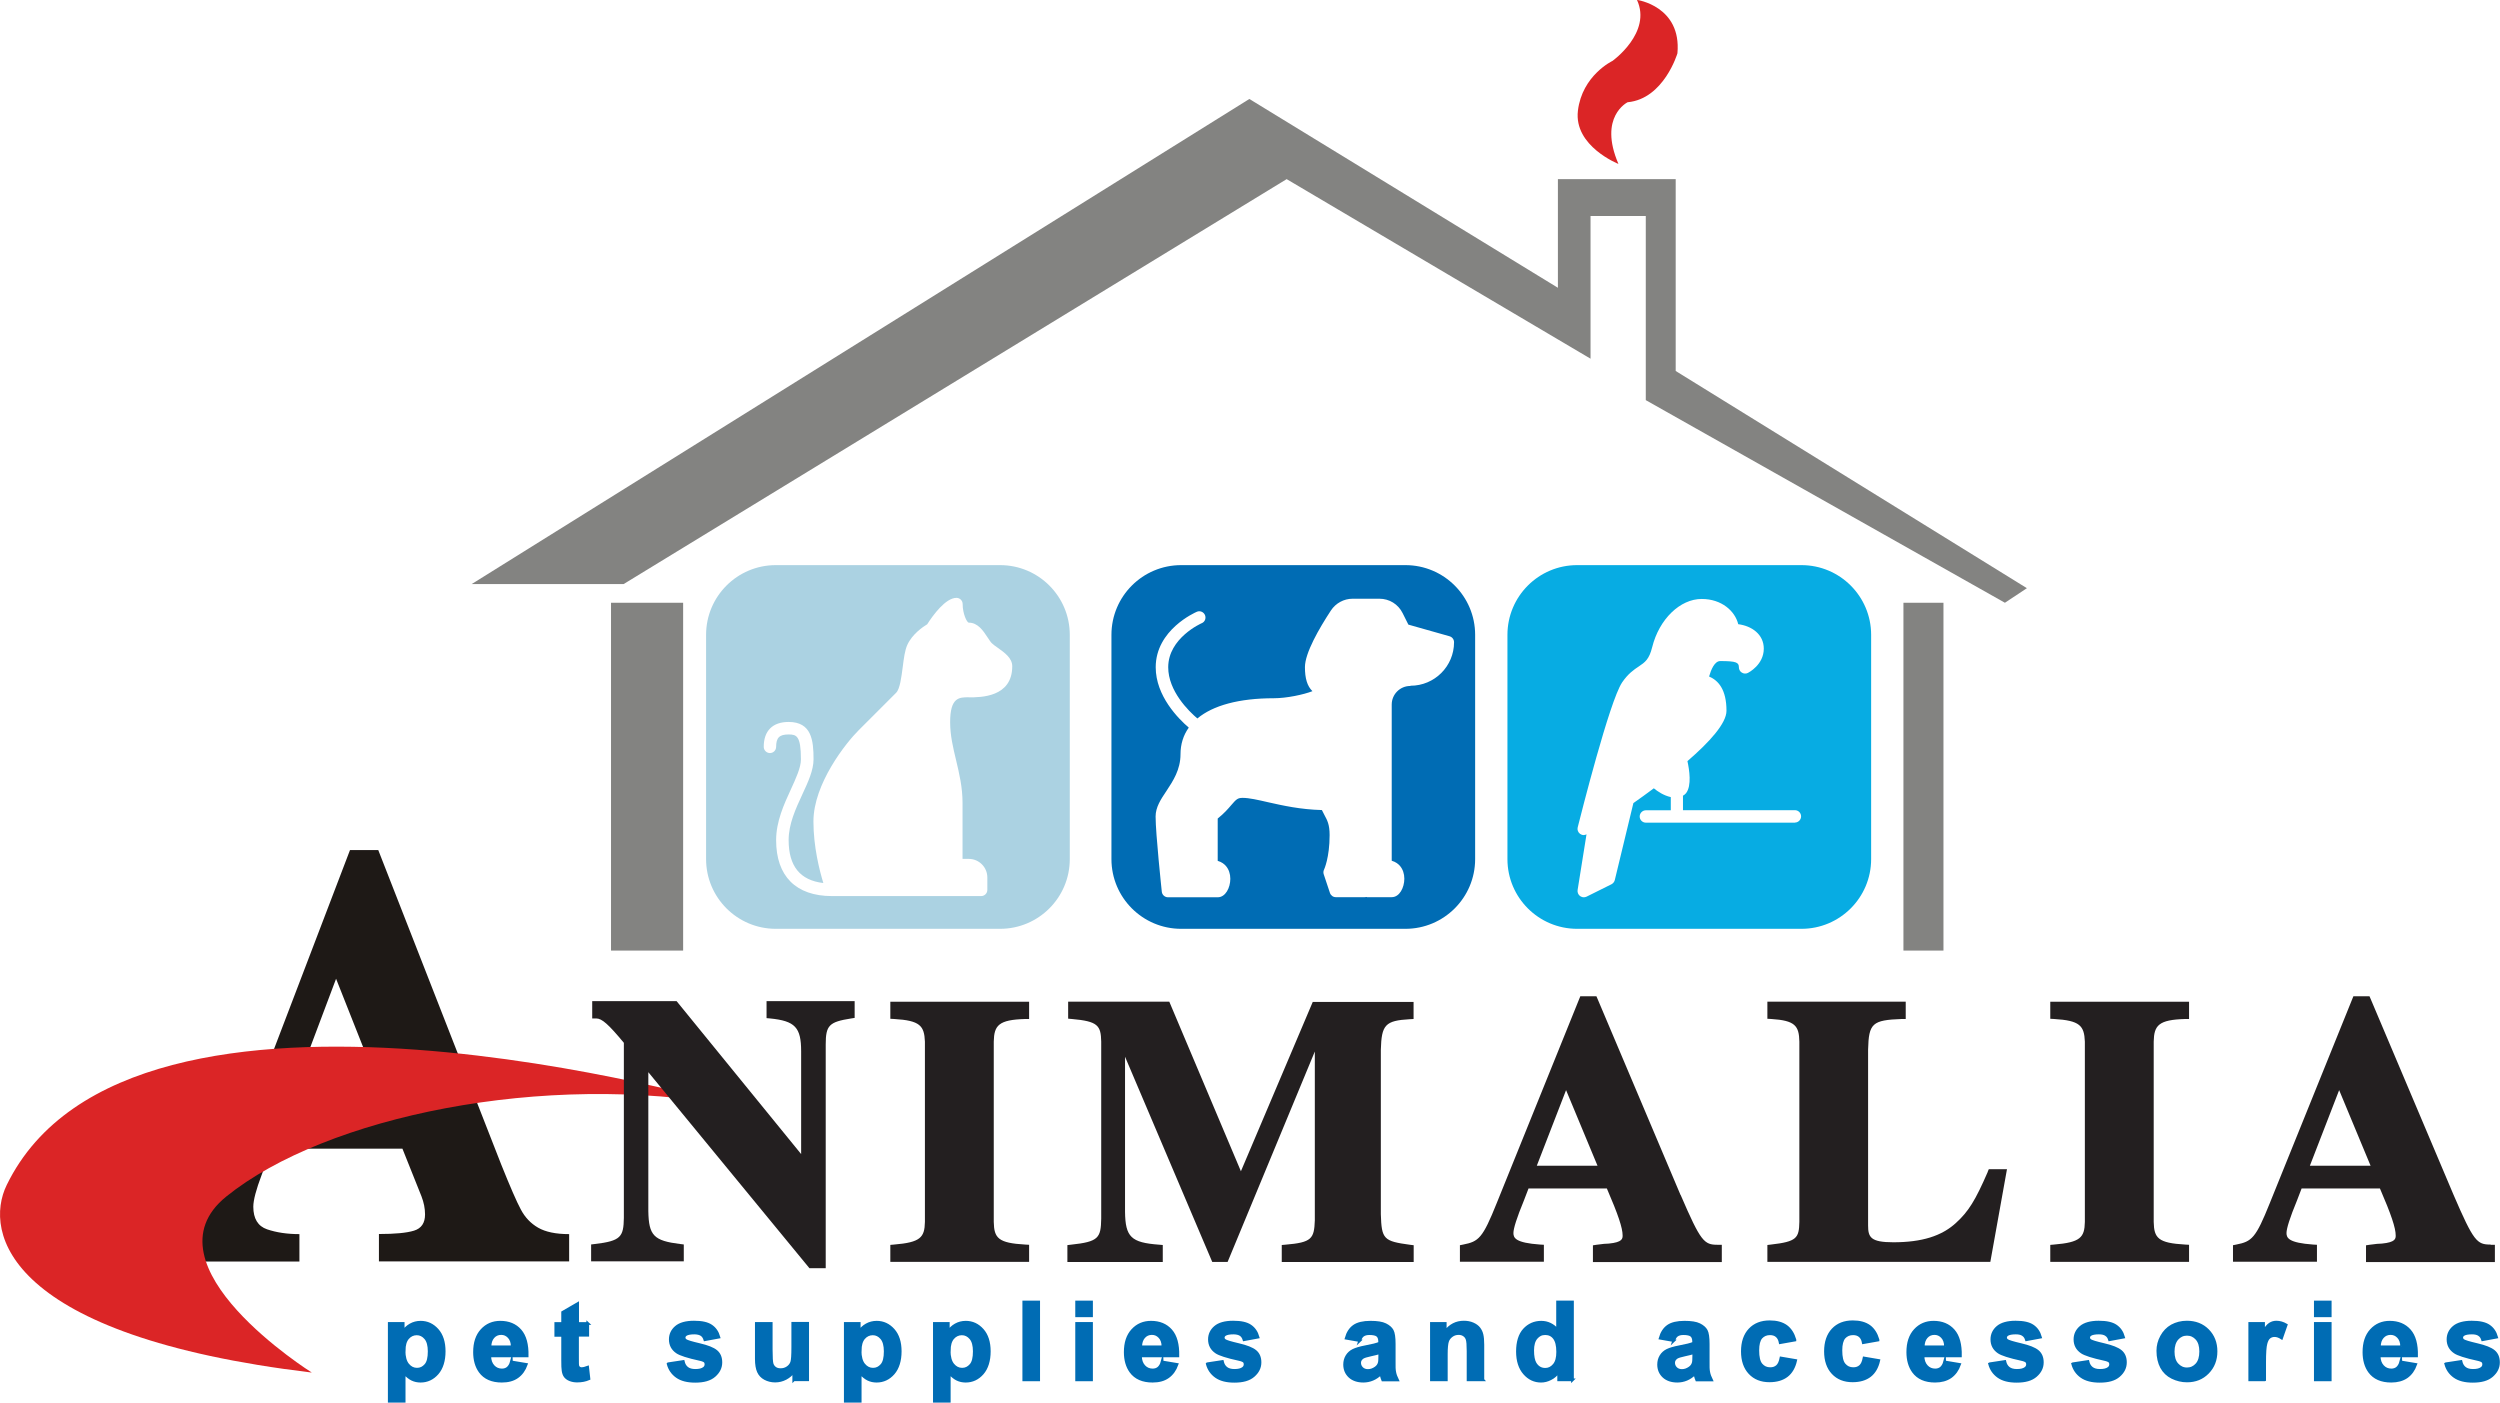<svg xmlns="http://www.w3.org/2000/svg" id="Layer_2" data-name="Layer 2" viewBox="0 0 229.86 128.96"><defs><style> .cls-1, .cls-2 { fill: #006cb4; } .cls-3 { fill: #abd2e2; } .cls-4 { fill: #db2526; } .cls-5 { fill: #1e1916; } .cls-6 { fill: #231f20; } .cls-7 { fill: #07ace3; } .cls-8 { fill: #838381; } .cls-2 { stroke: #006cb4; stroke-miterlimit: 10; stroke-width: .25px; } </style></defs><g id="Layer_1-2" data-name="Layer 1"><g><polygon class="cls-8" points="43.37 53.7 57.34 53.7 118.3 16.47 146.24 32.98 146.24 19.86 151.32 19.86 151.32 36.79 184.34 55.42 186.36 54.08 154.07 34.11 154.07 16.47 143.24 16.47 143.24 26.46 114.87 9.1 43.37 53.7"></polygon><path class="cls-4" d="m148.8,15.07s-4.11-1.63-3.72-4.89c.39-3.26,3.18-4.58,3.18-4.58,0,0,3.64-2.6,2.25-5.61,0,0,4.11.57,3.72,4.91,0,0-1.24,4.19-4.58,4.5,0,0-2.71,1.32-.85,5.66Z"></path><rect class="cls-8" x="56.18" y="55.42" width="6.63" height="31.98"></rect><rect class="cls-8" x="175.01" y="55.42" width="3.68" height="31.98"></rect><path class="cls-1" d="m129.22,51.96h-20.62c-3.54,0-6.41,2.87-6.41,6.41v20.62c0,3.54,2.87,6.41,6.41,6.41h20.62c3.54,0,6.41-2.87,6.41-6.41v-20.62c0-3.54-2.87-6.41-6.41-6.41Zm.45,11.11c-.95,0-1.71.77-1.71,1.71v5.71s0,.06,0,.1h0v8.55c.38.11.62.31.77.49.25.3.39.7.39,1.16,0,.82-.44,1.7-1.16,1.7h-2.29v-.02c-.07.01-.13.02-.2.02h-2.65c-.25,0-.46-.16-.54-.39l-.57-1.71c-.05-.14-.04-.3.03-.44,0,0,.51-1.08.51-3.17,0-.96-.21-1.35-.47-1.83-.08-.15-.16-.3-.24-.47-1.97-.05-3.62-.42-4.95-.72-.92-.21-1.72-.4-2.34-.4-.46,0-.59.14-1.04.66-.29.34-.66.77-1.25,1.24v3.89c.38.11.62.31.77.49.25.3.39.7.39,1.16,0,.82-.44,1.7-1.16,1.7h-4.57c-.29,0-.54-.22-.57-.51-.02-.22-.57-5.33-.57-6.92,0-.85.48-1.58,1-2.35.6-.91,1.29-1.95,1.29-3.37,0-.93.26-1.75.76-2.45-.96-.82-3.04-2.91-3.04-5.55,0-3.44,3.62-5.03,3.78-5.1.29-.13.62.01.75.3.12.29,0,.63-.3.75-.03.01-3.08,1.36-3.08,4.05,0,2.19,1.88,4.03,2.68,4.71,1.43-1.2,3.83-1.86,7.03-1.86,1.17,0,2.73-.33,3.55-.65-.48-.46-.69-1.18-.69-2.21,0-1.3,1.3-3.55,2.39-5.21.44-.67,1.19-1.08,1.99-1.08h2.47c.91,0,1.72.5,2.13,1.32l.53,1.06,3.78,1.07c.25.07.42.29.42.55,0,2.21-1.79,4-4,4Z"></path><path class="cls-3" d="m91.95,51.96h-20.62c-3.54,0-6.41,2.87-6.41,6.41v20.62c0,3.54,2.87,6.41,6.41,6.41h20.62c3.54,0,6.41-2.87,6.41-6.41v-20.62c0-3.54-2.87-6.41-6.41-6.41Zm-2.88,12.15c-.88,0-1.71,0-1.71,2.29,0,1.23.27,2.34.55,3.51.29,1.22.59,2.48.59,3.92v5.14h.57c.95,0,1.71.77,1.71,1.71v1.14c0,.32-.26.57-.57.57h-13.71c-3.32,0-5.14-1.83-5.14-5.14,0-1.72.72-3.29,1.36-4.68.47-1.03.92-2,.92-2.75,0-2.18-.41-2.29-1.14-2.29-.84,0-1.14.3-1.14,1.14,0,.32-.26.57-.57.57s-.57-.26-.57-.57c0-1.47.81-2.29,2.29-2.29,2.11,0,2.29,1.69,2.29,3.43,0,1.01-.5,2.09-1.03,3.23-.62,1.34-1.26,2.73-1.26,4.2,0,2.4,1.05,3.7,3.19,3.95-.35-1.15-.91-3.34-.91-5.66,0-3.48,3.01-7.25,4.17-8.4l3.43-3.43c.36-.35.49-1.47.61-2.37.1-.78.19-1.52.42-2.03.45-1,1.46-1.68,1.83-1.9.52-.82,1.69-2.43,2.69-2.43.32,0,.57.26.57.57,0,.89.39,1.71.57,1.71.82,0,1.32.74,1.71,1.34.15.22.28.43.4.55.14.14.35.28.56.43.62.44,1.32.94,1.32,1.69,0,2.86-2.91,2.86-4,2.86Z"></path><path class="cls-7" d="m165.63,51.96h-20.62c-3.54,0-6.41,2.87-6.41,6.41v20.62c0,3.54,2.87,6.41,6.41,6.41h20.62c3.54,0,6.41-2.87,6.41-6.41v-20.62c0-3.54-2.87-6.41-6.41-6.41Zm-.59,23.68h-13.71c-.32,0-.57-.26-.57-.57s.26-.57.57-.57h2.29v-1.21c-.66-.15-1.21-.52-1.56-.81-.64.48-1.27.93-1.88,1.36l-1.71,7.08c-.04.16-.15.3-.3.38l-2.29,1.14c-.08.04-.17.06-.26.06-.12,0-.24-.04-.34-.11-.17-.13-.26-.34-.23-.55l.82-5.13c-.08.04-.17.07-.26.07-.12,0-.23-.04-.33-.11-.19-.14-.28-.38-.22-.6.3-1.18,2.92-11.58,4.08-13.32.54-.8,1.09-1.18,1.53-1.47.58-.39.96-.65,1.24-1.78.64-2.57,2.56-4.43,4.55-4.43,1.84,0,3.07,1.12,3.36,2.32,1.24.16,2.35.93,2.35,2.25,0,1.48-1.4,2.2-1.46,2.23-.18.09-.39.08-.56-.03-.17-.1-.27-.29-.27-.49,0-.44-.24-.57-1.71-.57-.53,0-.85.8-1.03,1.42.85.36,1.6,1.2,1.6,3.15,0,1.15-1.55,2.87-3.59,4.63.17.78.41,2.25-.13,2.95-.08.1-.18.17-.28.23v1.33h10.29c.32,0,.57.26.57.57s-.26.57-.57.57Z"></path></g><g><path class="cls-2" d="m35.79,121.68h1.28v.76c.17-.26.39-.47.67-.63s.6-.24.94-.24c.6,0,1.11.24,1.53.71s.63,1.13.63,1.97-.21,1.54-.63,2.02-.94.72-1.54.72c-.29,0-.55-.06-.78-.17s-.48-.31-.73-.59v2.61h-1.37v-7.16Zm1.36,2.5c0,.58.12,1.01.35,1.29s.51.42.84.42.58-.13.8-.38.32-.67.32-1.26c0-.54-.11-.95-.33-1.21s-.49-.4-.81-.4-.61.13-.83.39-.33.64-.33,1.15Z"></path><path class="cls-2" d="m47.02,125.22l1.37.23c-.18.5-.45.88-.83,1.15s-.85.39-1.42.39c-.9,0-1.57-.29-2-.88-.34-.47-.51-1.07-.51-1.79,0-.86.22-1.53.67-2.02s1.02-.73,1.7-.73c.77,0,1.38.25,1.83.76s.66,1.29.64,2.34h-3.44c0,.41.12.72.33.95s.48.34.79.34c.21,0,.4-.06.54-.18s.26-.31.33-.57Zm.08-1.39c0-.4-.11-.7-.31-.91s-.43-.31-.71-.31c-.3,0-.55.11-.74.33s-.29.51-.29.89h2.05Z"></path><path class="cls-2" d="m54.04,121.68v1.09h-.94v2.09c0,.42,0,.67.03.74s.06.13.12.17.14.07.23.07c.13,0,.31-.04.55-.13l.12,1.06c-.32.14-.68.21-1.08.21-.25,0-.47-.04-.67-.12s-.34-.19-.44-.32-.16-.31-.19-.53c-.03-.16-.04-.48-.04-.97v-2.26h-.63v-1.09h.63v-1.03l1.38-.8v1.83h.94Z"></path><path class="cls-2" d="m61.44,125.39l1.38-.21c.06.27.18.47.36.61s.43.21.75.21c.35,0,.62-.06.8-.2.12-.09.18-.21.18-.37,0-.1-.03-.19-.1-.26-.07-.06-.22-.13-.46-.18-1.11-.24-1.81-.47-2.1-.67-.41-.28-.62-.67-.62-1.17,0-.45.18-.83.53-1.13s.9-.46,1.65-.46,1.24.12,1.58.35.58.57.71,1.03l-1.29.24c-.06-.2-.16-.36-.31-.46s-.38-.16-.66-.16c-.36,0-.62.05-.78.15-.1.07-.16.16-.16.28,0,.1.05.18.14.25.12.09.55.22,1.28.39s1.24.37,1.53.61c.29.24.43.58.43,1.02,0,.48-.2.88-.6,1.23s-.98.51-1.76.51c-.71,0-1.27-.14-1.68-.43s-.68-.68-.81-1.17Z"></path><path class="cls-2" d="m72.98,126.87v-.78c-.19.28-.44.49-.74.65s-.63.24-.97.24-.66-.08-.94-.23-.48-.37-.6-.64-.19-.66-.19-1.15v-3.28h1.37v2.38c0,.73.03,1.18.08,1.34s.14.29.28.39.3.14.51.14c.23,0,.44-.06.63-.19s.31-.29.38-.48.1-.66.1-1.4v-2.19h1.37v5.19h-1.27Z"></path><path class="cls-2" d="m77.72,121.68h1.28v.76c.17-.26.39-.47.67-.63s.6-.24.94-.24c.6,0,1.11.24,1.53.71s.63,1.13.63,1.97-.21,1.54-.63,2.02-.94.72-1.54.72c-.29,0-.55-.06-.78-.17s-.48-.31-.73-.59v2.61h-1.37v-7.16Zm1.36,2.5c0,.58.12,1.01.35,1.29s.51.42.84.42.58-.13.8-.38.32-.67.32-1.26c0-.54-.11-.95-.33-1.21s-.49-.4-.81-.4-.61.13-.83.39-.33.64-.33,1.15Z"></path><path class="cls-2" d="m85.91,121.68h1.28v.76c.17-.26.39-.47.67-.63s.6-.24.94-.24c.6,0,1.11.24,1.53.71s.63,1.13.63,1.97-.21,1.54-.63,2.02-.94.72-1.54.72c-.29,0-.55-.06-.78-.17s-.48-.31-.73-.59v2.61h-1.37v-7.16Zm1.36,2.5c0,.58.12,1.01.35,1.29s.51.42.84.42.58-.13.8-.38.32-.67.32-1.26c0-.54-.11-.95-.33-1.21s-.49-.4-.81-.4-.61.13-.83.39-.33.64-.33,1.15Z"></path><path class="cls-2" d="m94.13,126.87v-7.16h1.37v7.16h-1.37Z"></path><path class="cls-2" d="m98.99,120.98v-1.27h1.37v1.27h-1.37Zm0,5.89v-5.19h1.37v5.19h-1.37Z"></path><path class="cls-2" d="m106.85,125.22l1.37.23c-.18.5-.45.88-.83,1.15s-.85.39-1.42.39c-.9,0-1.57-.29-2-.88-.34-.47-.51-1.07-.51-1.79,0-.86.22-1.53.67-2.02s1.02-.73,1.7-.73c.77,0,1.38.25,1.83.76s.66,1.29.64,2.34h-3.44c0,.41.12.72.33.95s.48.34.79.34c.21,0,.4-.06.54-.18s.26-.31.33-.57Zm.08-1.39c0-.4-.11-.7-.31-.91s-.43-.31-.71-.31c-.3,0-.55.11-.74.33s-.29.51-.29.89h2.05Z"></path><path class="cls-2" d="m111.01,125.39l1.38-.21c.06.27.18.47.36.61s.43.21.75.21c.35,0,.62-.06.8-.2.12-.09.18-.21.18-.37,0-.1-.03-.19-.1-.26-.07-.06-.22-.13-.46-.18-1.11-.24-1.81-.47-2.1-.67-.41-.28-.62-.67-.62-1.17,0-.45.18-.83.53-1.13s.9-.46,1.65-.46,1.24.12,1.58.35.58.57.71,1.03l-1.29.24c-.06-.2-.16-.36-.31-.46s-.38-.16-.66-.16c-.36,0-.62.05-.78.15-.1.07-.16.16-.16.28,0,.1.05.18.14.25.12.09.55.22,1.28.39s1.24.37,1.53.61c.29.24.43.58.43,1.02,0,.48-.2.88-.6,1.23s-.98.51-1.76.51c-.71,0-1.27-.14-1.68-.43s-.68-.68-.81-1.17Z"></path><path class="cls-2" d="m125.02,123.26l-1.25-.22c.14-.5.38-.87.72-1.11s.85-.36,1.52-.36c.61,0,1.07.07,1.37.22s.51.33.63.55c.12.22.18.63.18,1.23v1.6c-.01.46,0,.79.05,1.01.04.22.13.45.25.7h-1.36c-.04-.09-.08-.23-.13-.41-.02-.08-.04-.14-.05-.16-.23.23-.49.4-.75.51s-.55.17-.85.17c-.53,0-.96-.15-1.26-.43-.31-.29-.46-.66-.46-1.1,0-.29.07-.55.21-.78s.34-.41.59-.53c.25-.12.62-.23,1.09-.32.64-.12,1.09-.23,1.33-.34v-.14c0-.26-.07-.45-.2-.56s-.38-.17-.74-.17c-.24,0-.43.05-.57.14s-.25.26-.33.51Zm1.84,1.11c-.18.06-.45.13-.83.21s-.63.16-.75.24c-.18.13-.27.29-.27.48s.07.36.21.5.33.21.55.21c.25,0,.48-.08.71-.24.17-.12.28-.27.33-.45.04-.12.05-.34.05-.67v-.27Z"></path><path class="cls-2" d="m136.35,126.87h-1.37v-2.65c0-.56-.03-.92-.09-1.09s-.15-.29-.29-.38c-.13-.09-.29-.14-.48-.14-.24,0-.45.06-.64.2s-.32.3-.39.52c-.07.21-.11.61-.11,1.19v2.35h-1.37v-5.19h1.27v.76c.45-.59,1.02-.88,1.71-.88.3,0,.58.05.83.16s.44.25.57.42c.13.17.22.36.27.58.05.21.08.52.08.92v3.22Z"></path><path class="cls-2" d="m144.58,126.87h-1.27v-.76c-.21.3-.46.52-.75.66-.29.15-.58.22-.87.22-.6,0-1.11-.24-1.53-.72-.42-.48-.64-1.15-.64-2.01s.21-1.55.62-2,.94-.69,1.57-.69c.58,0,1.08.24,1.5.72v-2.58h1.37v7.16Zm-3.66-2.71c0,.55.08.95.23,1.2.22.36.53.54.93.54.32,0,.58-.13.81-.4s.33-.67.33-1.2c0-.6-.11-1.02-.32-1.29s-.49-.39-.83-.39-.6.13-.82.39c-.22.26-.33.65-.33,1.16Z"></path><path class="cls-2" d="m153.89,123.26l-1.25-.22c.14-.5.38-.87.72-1.11s.85-.36,1.52-.36c.61,0,1.07.07,1.37.22s.51.33.63.55c.12.22.18.63.18,1.23v1.6c-.01.46,0,.79.05,1.01.04.22.13.45.25.7h-1.36c-.04-.09-.08-.23-.13-.41-.02-.08-.04-.14-.05-.16-.23.23-.49.4-.75.51s-.55.17-.85.17c-.53,0-.96-.15-1.26-.43-.31-.29-.46-.66-.46-1.1,0-.29.07-.55.21-.78s.34-.41.59-.53c.25-.12.62-.23,1.09-.32.64-.12,1.09-.23,1.33-.34v-.14c0-.26-.07-.45-.2-.56s-.38-.17-.74-.17c-.24,0-.43.05-.57.14s-.25.26-.33.51Zm1.84,1.11c-.18.06-.45.13-.83.21s-.63.16-.75.24c-.18.13-.27.29-.27.48s.07.36.21.5.33.21.55.21c.25,0,.48-.08.71-.24.17-.12.28-.27.33-.45.04-.12.05-.34.05-.67v-.27Z"></path><path class="cls-2" d="m165.03,123.21l-1.35.24c-.05-.27-.15-.47-.31-.61-.16-.14-.37-.21-.63-.21-.34,0-.61.12-.82.35-.2.24-.3.63-.3,1.18,0,.62.1,1.05.31,1.3.21.25.48.38.83.38.26,0,.47-.07.64-.22s.28-.4.35-.76l1.35.23c-.14.62-.41,1.09-.81,1.4s-.93.47-1.6.47c-.76,0-1.36-.24-1.81-.72-.45-.48-.68-1.14-.68-1.99s.23-1.52.68-2,1.06-.72,1.84-.72c.63,0,1.13.14,1.51.41.37.27.64.69.8,1.24Z"></path><path class="cls-2" d="m172.67,123.21l-1.35.24c-.05-.27-.15-.47-.31-.61-.16-.14-.37-.21-.63-.21-.34,0-.61.12-.82.35-.2.24-.3.63-.3,1.18,0,.62.1,1.05.31,1.3.21.25.48.38.83.38.26,0,.47-.07.64-.22s.28-.4.35-.76l1.35.23c-.14.62-.41,1.09-.81,1.4s-.93.47-1.6.47c-.76,0-1.36-.24-1.81-.72-.45-.48-.68-1.14-.68-1.99s.23-1.52.68-2,1.06-.72,1.84-.72c.63,0,1.13.14,1.51.41.37.27.64.69.8,1.24Z"></path><path class="cls-2" d="m178.8,125.22l1.37.23c-.18.5-.45.88-.83,1.15-.38.26-.85.39-1.42.39-.9,0-1.57-.29-2-.88-.34-.47-.51-1.07-.51-1.79,0-.86.22-1.53.67-2.02s1.02-.73,1.7-.73c.77,0,1.38.25,1.83.76s.66,1.29.64,2.34h-3.44c0,.41.12.72.33.95s.48.34.79.34c.21,0,.4-.06.54-.18s.26-.31.33-.57Zm.08-1.39c0-.4-.11-.7-.31-.91s-.43-.31-.71-.31c-.3,0-.55.11-.74.33s-.29.51-.29.89h2.05Z"></path><path class="cls-2" d="m182.95,125.39l1.38-.21c.06.27.18.47.36.61s.43.21.75.21c.35,0,.62-.06.8-.2.12-.09.18-.21.18-.37,0-.1-.03-.19-.1-.26-.07-.06-.22-.13-.46-.18-1.11-.24-1.81-.47-2.1-.67-.41-.28-.62-.67-.62-1.17,0-.45.18-.83.53-1.13s.91-.46,1.65-.46,1.24.12,1.58.35.58.57.71,1.03l-1.29.24c-.06-.2-.16-.36-.32-.46-.15-.11-.38-.16-.66-.16-.36,0-.62.05-.78.15-.1.07-.16.16-.16.28,0,.1.05.18.14.25.12.09.55.22,1.28.39.73.17,1.24.37,1.53.61.29.24.43.58.43,1.02,0,.48-.2.88-.6,1.23s-.98.51-1.76.51c-.71,0-1.27-.14-1.68-.43-.41-.29-.68-.68-.81-1.17Z"></path><path class="cls-2" d="m190.59,125.39l1.38-.21c.06.27.18.47.36.61s.43.21.75.21c.35,0,.62-.06.8-.2.12-.09.18-.21.18-.37,0-.1-.03-.19-.1-.26-.07-.06-.22-.13-.46-.18-1.11-.24-1.81-.47-2.1-.67-.41-.28-.62-.67-.62-1.17,0-.45.18-.83.53-1.13s.91-.46,1.65-.46,1.24.12,1.58.35.58.57.71,1.03l-1.29.24c-.06-.2-.16-.36-.32-.46-.15-.11-.38-.16-.66-.16-.36,0-.62.05-.78.15-.1.07-.16.16-.16.28,0,.1.05.18.14.25.12.09.55.22,1.28.39.73.17,1.24.37,1.53.61.29.24.43.58.43,1.02,0,.48-.2.88-.6,1.23s-.98.51-1.76.51c-.71,0-1.27-.14-1.68-.43-.41-.29-.68-.68-.81-1.17Z"></path><path class="cls-2" d="m198.4,124.2c0-.46.11-.9.34-1.32s.54-.75.95-.98c.41-.22.87-.34,1.38-.34.78,0,1.43.25,1.93.76s.75,1.15.75,1.93-.25,1.43-.76,1.95c-.51.52-1.14.77-1.91.77-.48,0-.93-.11-1.36-.32-.43-.21-.76-.53-.98-.94s-.34-.92-.34-1.52Zm1.41.07c0,.51.12.91.37,1.18s.54.41.9.41.66-.14.9-.41c.24-.27.36-.67.36-1.19s-.12-.9-.36-1.17c-.24-.27-.54-.41-.9-.41s-.66.14-.9.41-.37.67-.37,1.18Z"></path><path class="cls-2" d="m208.22,126.87h-1.37v-5.19h1.27v.74c.22-.35.41-.58.59-.69.17-.11.37-.17.59-.17.31,0,.61.09.9.26l-.42,1.2c-.23-.15-.45-.22-.64-.22s-.35.05-.49.16-.24.3-.31.57c-.08.28-.12.86-.12,1.74v1.6Z"></path><path class="cls-2" d="m212.88,120.98v-1.27h1.37v1.27h-1.37Zm0,5.89v-5.19h1.37v5.19h-1.37Z"></path><path class="cls-2" d="m220.74,125.22l1.37.23c-.18.5-.45.88-.83,1.15-.38.26-.85.39-1.42.39-.9,0-1.57-.29-2-.88-.34-.47-.51-1.07-.51-1.79,0-.86.22-1.53.67-2.02s1.02-.73,1.7-.73c.77,0,1.38.25,1.83.76s.66,1.29.64,2.34h-3.44c0,.41.12.72.33.95s.48.34.79.34c.21,0,.4-.06.54-.18s.26-.31.33-.57Zm.08-1.39c0-.4-.11-.7-.31-.91s-.43-.31-.71-.31c-.3,0-.55.11-.74.33s-.29.51-.29.89h2.05Z"></path><path class="cls-2" d="m224.89,125.39l1.38-.21c.06.27.18.47.36.61s.43.21.75.21c.35,0,.62-.06.8-.2.12-.09.18-.21.18-.37,0-.1-.03-.19-.1-.26-.07-.06-.22-.13-.46-.18-1.11-.24-1.81-.47-2.1-.67-.41-.28-.62-.67-.62-1.17,0-.45.18-.83.53-1.13s.91-.46,1.65-.46,1.24.12,1.58.35.58.57.71,1.03l-1.29.24c-.06-.2-.16-.36-.32-.46-.15-.11-.38-.16-.66-.16-.36,0-.62.05-.78.15-.1.07-.16.16-.16.28,0,.1.05.18.14.25.12.09.55.22,1.28.39.73.17,1.24.37,1.53.61.29.24.43.58.43,1.02,0,.48-.2.88-.6,1.23s-.98.51-1.76.51c-.71,0-1.27-.14-1.68-.43-.41-.29-.68-.68-.81-1.17Z"></path><g><path class="cls-5" d="m52.33,115.98h-17.49v-2.52c1.48,0,2.55-.1,3.23-.31s1.01-.71,1.01-1.49c0-.55-.11-1.1-.33-1.67l-1.75-4.38h-12.04l-.9,2.41c-.51,1.35-.77,2.33-.77,2.93,0,1.09.42,1.79,1.27,2.08.85.29,1.84.44,2.97.44v2.52h-12.78v-2.52c1.02,0,1.89-.19,2.6-.58.71-.38,1.39-1.11,2.04-2.18.65-1.07,1.35-2.58,2.09-4.53l10.7-28.02h2.6l11.3,28.9c.82,2.04,1.42,3.43,1.81,4.15.38.72.91,1.28,1.59,1.67.68.39,1.62.59,2.85.59v2.52Zm-16.31-13.05l-5.12-12.94-4.87,12.94h9.99Z"></path><path class="cls-4" d="m28.67,126.2s-15.71-9.86-7.86-16.19c9.14-7.37,29.24-11.51,46.48-8.35,0,0-55.24-16.16-66.67,7.29-2.15,4.4,0,13.88,28.05,17.25Z"></path><g><path class="cls-6" d="m70.47,93.61l.34.03c2.29.23,2.85.82,2.85,3.02v9.45l-11.45-14.06h-7.76v1.59h.38c.51,0,1.13.55,2.53,2.24v16.1c-.03,1.73-.26,2.12-2.68,2.4l-.33.04v1.55h8.52v-1.55l-.33-.04c-2.43-.3-2.89-.78-2.93-3.02v-12.78l14.81,18.02h1.5v-20.57c0-1.76.31-2.07,2.34-2.39l.32-.05v-1.54h-8.1v1.56Z"></path><path class="cls-6" d="m81.86,93.67l.35.02c2.38.14,2.77.62,2.83,2.08v16.58c-.03,1.43-.41,1.88-2.84,2.08l-.34.03v1.56h12.76v-1.57l-.35-.02c-2.49-.14-2.87-.59-2.9-2.08v-16.58c.03-1.5.45-2.01,2.89-2.08h.36v-1.59h-12.76v1.57Z"></path><path class="cls-6" d="m114.09,107.68l-6.58-15.58h-9.3v1.56l.34.03c2.4.21,2.67.6,2.7,2.08v16.27c-.03,1.79-.24,2.13-2.78,2.4l-.33.04v1.55h8.77v-1.56l-.35-.03c-2.56-.19-3.09-.7-3.12-3.02v-14.26l8.02,18.87h1.41l8.02-19.35v15.53c-.06,1.68-.28,2.03-2.7,2.23l-.34.03v1.56h12.13v-1.54l-.33-.04c-2.44-.33-2.62-.51-2.69-2.81v-15.11c.06-2.32.41-2.69,2.66-2.82l.35-.02v-1.57h-9.27l-6.61,15.58Z"></path><path class="cls-6" d="m154.51,109.86l-7.63-18.03-.1-.23h-1.48l-7.69,19.03c-1.29,3.22-1.65,3.52-3.08,3.8l-.3.06v1.52h7.72v-1.56l-.35-.02c-2.26-.16-2.45-.61-2.45-1.06,0-.42.32-1.43.96-2.98l.43-1.12h7.2c1.04,2.41,1.45,3.63,1.45,4.32,0,.28,0,.63-1.27.75-.19,0-.61.03-1.14.11l-.32.05v1.54h11.85v-1.59h-.38c-1.25,0-1.55-.28-3.4-4.57Zm-7.63-2.68h-5.58l2.69-6.95,2.89,6.95Z"></path><path class="cls-6" d="m182.77,107.73c-1.15,2.65-1.78,3.66-2.92,4.7-1.32,1.22-3.15,1.79-5.77,1.79-2.1,0-2.32-.47-2.32-1.55v-16.16c.06-2.43.38-2.72,3.1-2.82h.36v-1.59h-12.72v1.57l.35.02c2.2.14,2.56.62,2.59,2.08v16.58c-.03,1.49-.24,1.81-2.61,2.08l-.33.04v1.55h20.5l1.53-8.52h-1.67l-.1.23Z"></path><path class="cls-6" d="m188.51,93.67l.35.02c2.38.14,2.77.62,2.83,2.08v16.58c-.03,1.43-.41,1.88-2.84,2.08l-.34.03v1.56h12.76v-1.57l-.35-.02c-2.49-.14-2.87-.59-2.9-2.08v-16.58c.03-1.5.45-2.01,2.89-2.08h.36v-1.59h-12.76v1.57Z"></path><path class="cls-6" d="m228.99,114.43c-1.25,0-1.55-.28-3.4-4.57l-7.63-18.03-.1-.23h-1.48l-7.69,19.03c-1.29,3.22-1.65,3.52-3.08,3.8l-.3.06v1.52h7.72v-1.56l-.35-.02c-2.26-.16-2.45-.61-2.45-1.06,0-.42.32-1.43.96-2.98l.43-1.12h7.2c1.04,2.41,1.45,3.63,1.45,4.32,0,.28,0,.63-1.27.75-.19,0-.61.03-1.14.11l-.32.05v1.54h11.85v-1.59h-.38Zm-11.03-7.25h-5.58l2.69-6.95,2.89,6.95Z"></path></g></g></g></g></svg>